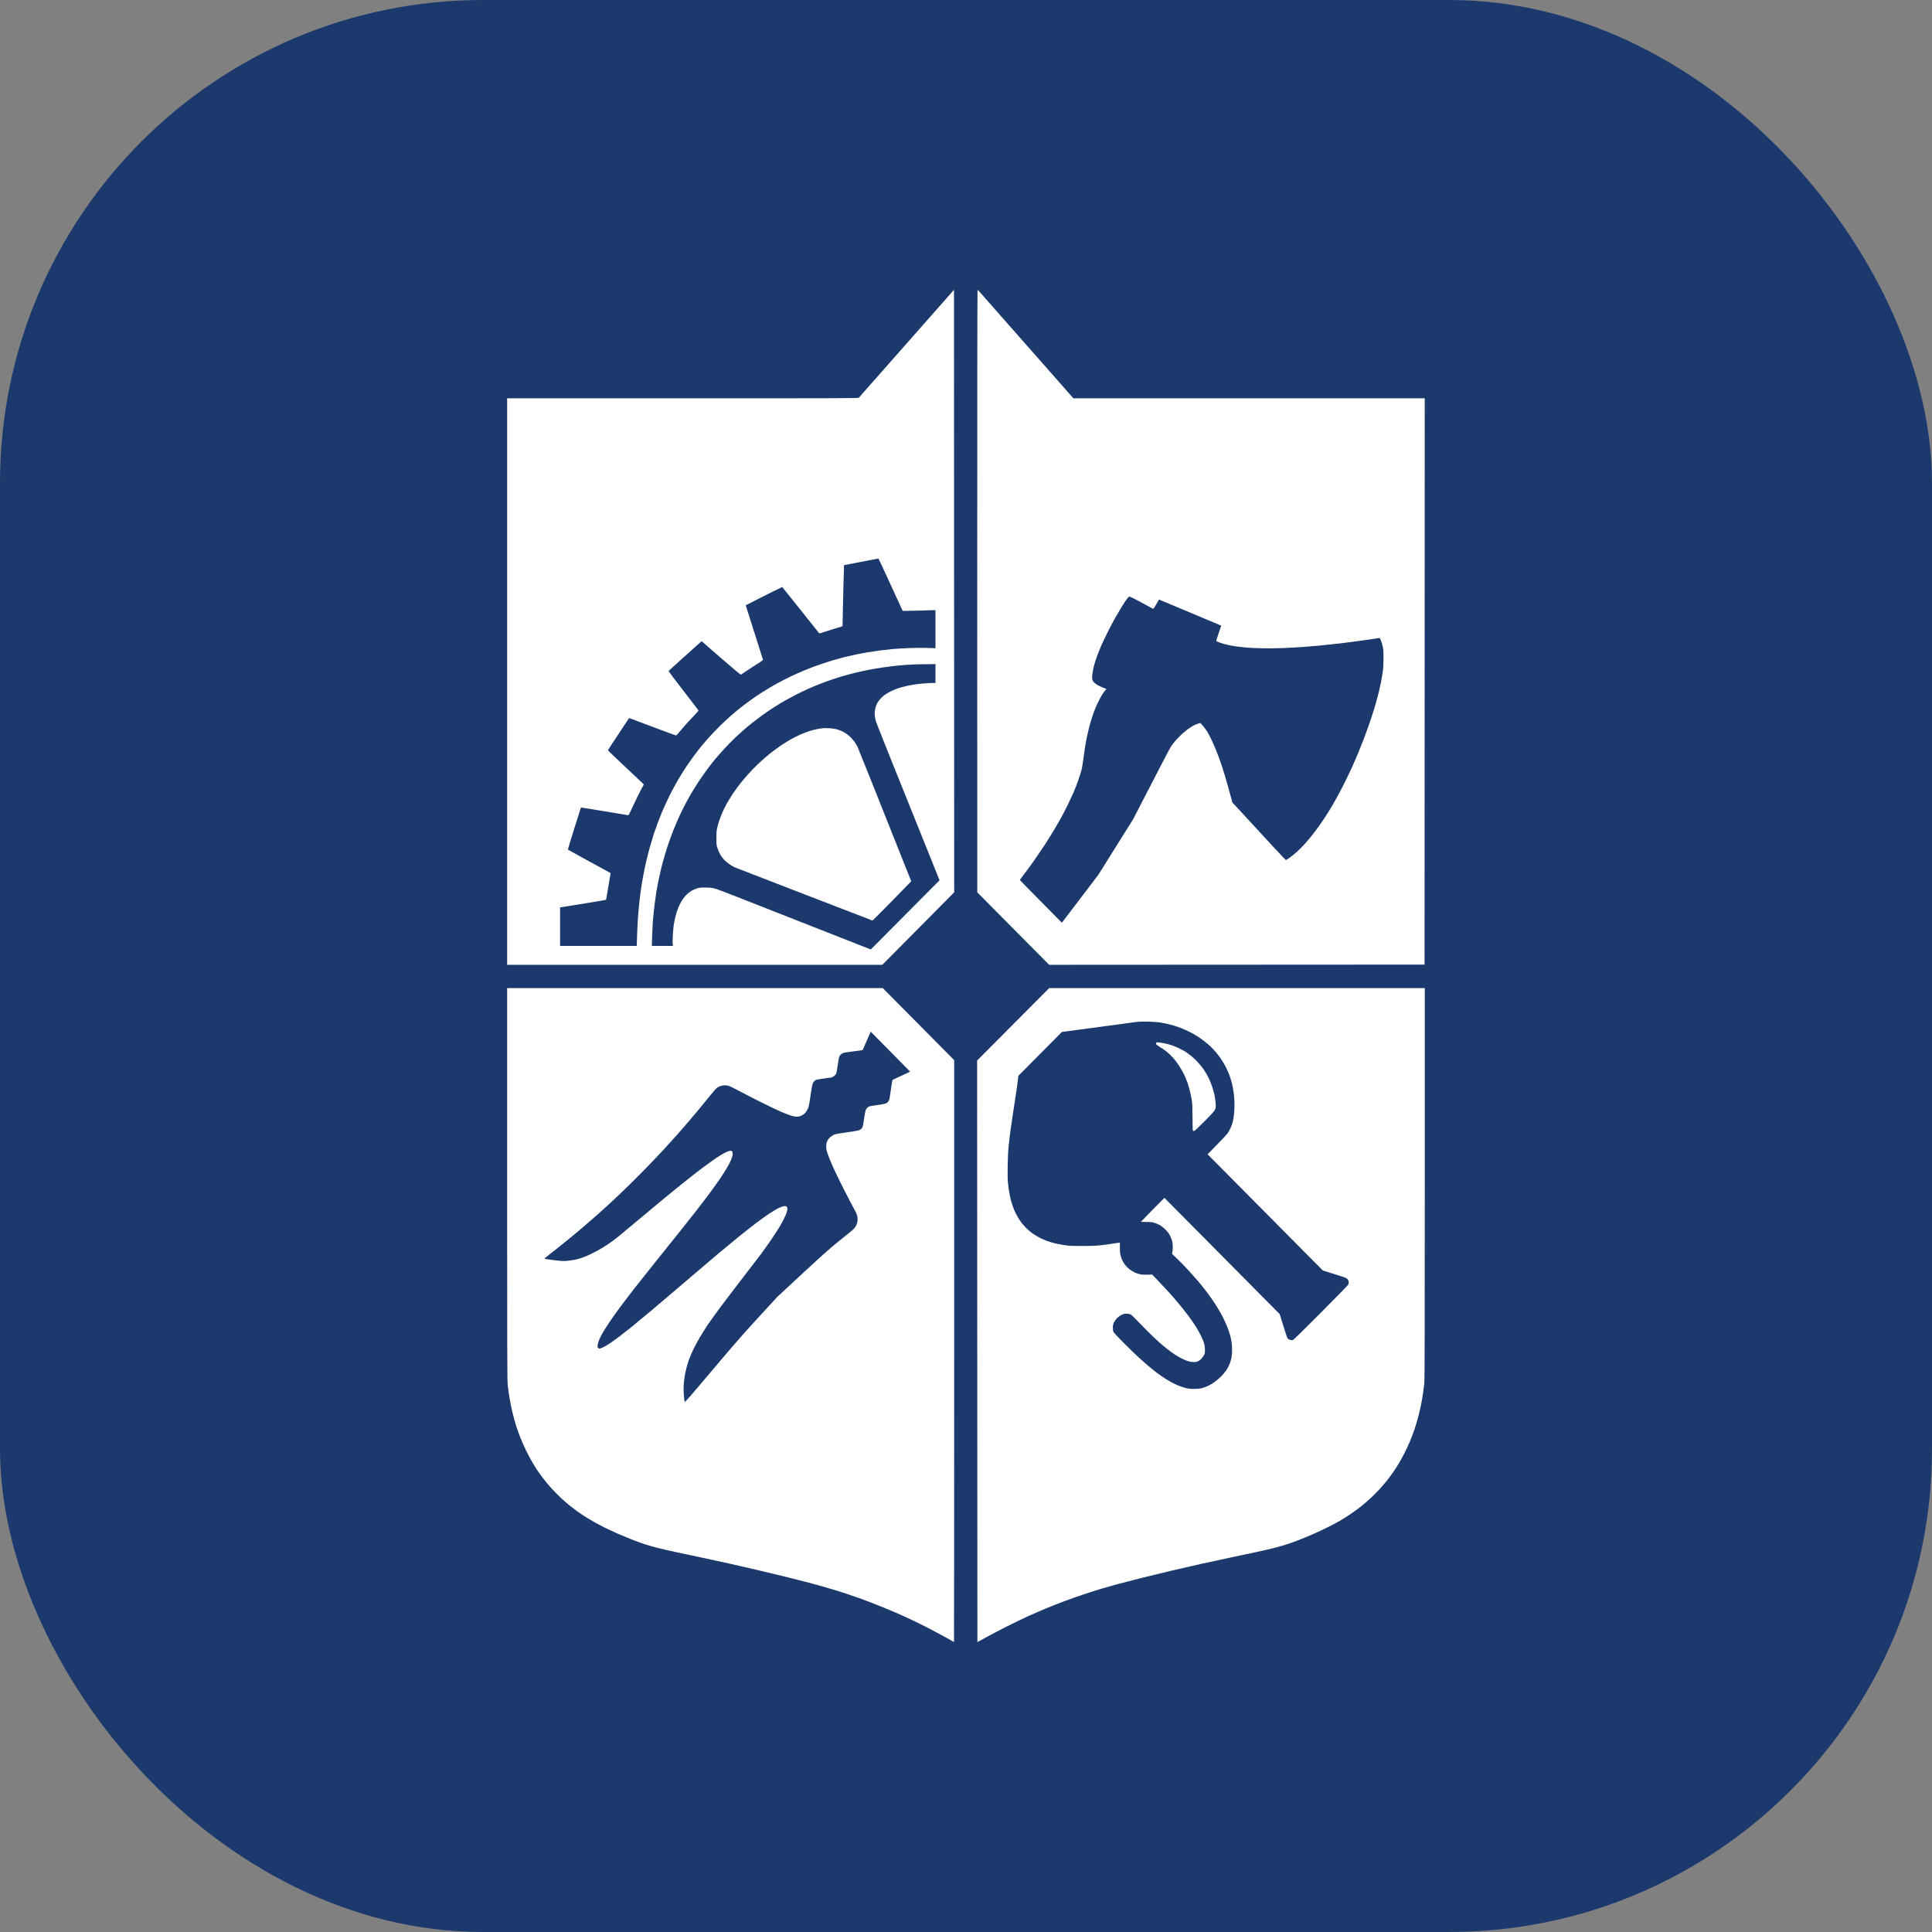 <svg xmlns="http://www.w3.org/2000/svg" version="1.1" xmlns:xlink="http://www.w3.org/1999/xlink" xmlns:svgjs="http://svgjs.dev/svgjs" width="1000" height="1000"><rect width="100%" height="100%" fill="#808080" stroke="none"/><g clip-path="url(#SvgjsClipPath1051)"><rect width="1000" height="1000" fill="#1c396e"></rect><g transform="matrix(5.833,0,0,5.833,150.002,150)"><svg xmlns="http://www.w3.org/2000/svg" version="1.1" xmlns:xlink="http://www.w3.org/1999/xlink" xmlns:svgjs="http://svgjs.dev/svgjs" width="120" height="120"><svg width="120" height="120" viewBox="0 0 120 120" fill="none" xmlns="http://www.w3.org/2000/svg">
<path fill-rule="evenodd" clip-rule="evenodd" d="M58.938 0L58.956 53.466L52.579 59.897H19.285V9.63H34.86C49.647 9.63 50.439 9.626 50.499 9.569C50.534 9.533 52.445 7.367 54.748 4.752L58.938 0ZM49.181 24.432C49.146 25.397 49.117 26.619 49.093 27.77L49.047 29.858C48.252 30.093 47.793 30.239 47.51 30.335C47.093 30.477 46.991 30.502 46.963 30.463C46.945 30.435 46.2 29.505 45.313 28.393L43.695 26.373C42.971 26.723 42.24 27.089 41.607 27.41L40.456 27.994C41.621 31.667 41.968 32.764 41.982 32.804C41.996 32.864 41.925 32.921 41.515 33.178C41.247 33.342 40.812 33.623 40.551 33.801C40.29 33.979 40.056 34.136 40.032 34.15C40.004 34.165 39.361 33.63 38.266 32.679L36.542 31.179C36.404 31.311 35.747 31.902 34.987 32.576C34.231 33.249 33.613 33.816 33.613 33.837C33.613 33.855 34.2 34.635 34.917 35.565C35.63 36.495 36.234 37.278 36.255 37.303C36.287 37.339 36.21 37.435 35.923 37.731C35.718 37.941 35.418 38.265 35.249 38.45C35.083 38.636 34.807 38.956 34.634 39.163C34.465 39.369 34.306 39.54 34.284 39.548C34.263 39.551 33.316 39.206 32.179 38.775C31.041 38.343 30.112 37.994 30.109 37.998C30.109 38.001 29.685 38.643 29.166 39.423C28.646 40.2 28.226 40.851 28.233 40.866C28.237 40.883 28.883 41.503 29.671 42.244C30.459 42.985 31.172 43.659 31.261 43.741L31.419 43.894C31.303 44.079 31.094 44.485 30.883 44.916C30.671 45.347 30.402 45.91 30.285 46.167C30.137 46.505 30.063 46.633 30.024 46.623C29.996 46.616 29.042 46.455 27.905 46.27C26.767 46.085 25.838 45.935 25.834 45.942C25.831 45.946 25.566 46.783 25.244 47.802C24.923 48.821 24.669 49.665 24.683 49.679C24.697 49.69 25.552 50.16 26.58 50.727C27.611 51.29 28.459 51.753 28.463 51.753C28.47 51.756 28.417 52.07 28.35 52.451C28.279 52.832 28.191 53.363 28.152 53.627C28.113 53.89 28.071 54.118 28.056 54.129C28.042 54.14 27.219 54.282 26.227 54.443C25.238 54.603 24.326 54.749 24.206 54.77L23.983 54.802V58.222H30.784C30.826 56.993 30.854 56.366 30.875 56.031C30.893 55.7 30.942 55.098 30.981 54.695C31.02 54.293 31.094 53.684 31.14 53.342C31.19 53 31.282 52.422 31.349 52.059C31.416 51.696 31.536 51.111 31.617 50.759C31.698 50.406 31.843 49.836 31.939 49.494C32.034 49.152 32.186 48.646 32.274 48.372C32.363 48.098 32.522 47.649 32.62 47.374C32.723 47.1 32.889 46.676 32.991 46.43C33.094 46.184 33.288 45.746 33.426 45.451C33.564 45.158 33.8 44.678 33.956 44.382C34.111 44.09 34.366 43.63 34.521 43.367C34.68 43.103 34.959 42.654 35.146 42.369C35.337 42.084 35.655 41.628 35.86 41.354C36.061 41.079 36.386 40.663 36.581 40.428C36.775 40.192 37.117 39.8 37.343 39.555C37.566 39.309 37.955 38.91 38.205 38.664C38.456 38.418 38.852 38.051 39.085 37.845C39.318 37.638 39.693 37.325 39.915 37.146C40.141 36.965 40.565 36.644 40.858 36.434C41.155 36.22 41.6 35.914 41.847 35.757C42.098 35.597 42.515 35.344 42.776 35.191C43.038 35.037 43.532 34.77 43.872 34.599C44.211 34.425 44.73 34.175 45.02 34.047C45.313 33.915 45.772 33.723 46.044 33.616C46.316 33.509 46.793 33.334 47.104 33.228C47.415 33.121 47.909 32.961 48.199 32.875C48.492 32.789 48.951 32.661 49.223 32.593C49.495 32.526 49.948 32.422 50.23 32.362C50.513 32.305 50.983 32.216 51.272 32.166C51.566 32.116 52.05 32.045 52.35 32.006C52.65 31.966 53.169 31.91 53.498 31.877C53.83 31.849 54.529 31.81 55.052 31.788C55.578 31.771 56.296 31.767 56.652 31.781L57.295 31.806V28.422C56.105 28.465 55.451 28.479 55.073 28.482L54.385 28.493C52.738 24.891 52.247 23.848 52.226 23.848C52.208 23.851 51.513 23.983 50.686 24.143L49.181 24.432ZM54.028 33.338C53.699 33.367 53.095 33.441 52.685 33.502C52.279 33.559 51.668 33.662 51.325 33.73C50.986 33.798 50.446 33.919 50.124 33.997C49.806 34.075 49.329 34.204 49.065 34.282C48.803 34.357 48.333 34.507 48.022 34.614C47.712 34.72 47.235 34.895 46.963 35.005C46.691 35.112 46.245 35.297 45.974 35.419C45.702 35.54 45.161 35.803 44.772 36.006C44.384 36.206 43.843 36.505 43.571 36.669C43.299 36.829 42.84 37.125 42.547 37.321C42.257 37.513 41.78 37.855 41.487 38.076C41.197 38.297 40.76 38.646 40.516 38.849C40.276 39.056 39.837 39.448 39.544 39.722C39.255 39.996 38.799 40.46 38.534 40.752C38.269 41.044 37.905 41.457 37.725 41.674C37.548 41.888 37.241 42.284 37.043 42.547C36.845 42.811 36.52 43.278 36.319 43.58C36.118 43.883 35.828 44.339 35.68 44.596C35.528 44.849 35.277 45.297 35.121 45.593C34.966 45.885 34.719 46.384 34.574 46.697C34.429 47.011 34.2 47.549 34.062 47.891C33.924 48.233 33.716 48.803 33.596 49.156C33.475 49.508 33.299 50.068 33.207 50.403C33.111 50.734 32.988 51.208 32.928 51.453C32.868 51.699 32.772 52.13 32.716 52.415C32.656 52.7 32.568 53.181 32.518 53.484C32.469 53.787 32.398 54.3 32.359 54.624C32.32 54.948 32.264 55.493 32.232 55.835C32.204 56.177 32.168 56.854 32.154 57.339L32.126 58.222H33.998C33.959 57.987 33.963 57.656 33.984 57.332C34.002 57.008 34.041 56.576 34.069 56.37C34.101 56.163 34.164 55.828 34.217 55.622C34.267 55.415 34.369 55.087 34.447 54.891C34.525 54.695 34.648 54.432 34.726 54.303C34.8 54.175 34.938 53.979 35.03 53.869C35.125 53.758 35.256 53.62 35.323 53.562C35.394 53.505 35.528 53.406 35.623 53.345C35.722 53.281 35.927 53.188 36.082 53.135C36.34 53.05 36.414 53.042 36.877 53.042C37.308 53.046 37.446 53.06 37.725 53.135C37.912 53.185 38.633 53.452 39.332 53.73C40.032 54.004 43.07 55.201 46.08 56.384L51.555 58.536L57.656 52.398C53.328 41.657 52.039 38.418 52 38.272C51.961 38.126 51.919 37.884 51.905 37.738C51.891 37.556 51.905 37.385 51.94 37.203C51.972 37.057 52.035 36.854 52.085 36.758C52.131 36.658 52.237 36.491 52.322 36.388C52.406 36.281 52.586 36.106 52.721 35.999C52.858 35.892 53.127 35.728 53.321 35.632C53.516 35.536 53.819 35.411 53.992 35.355C54.169 35.297 54.494 35.208 54.717 35.158C54.943 35.109 55.299 35.044 55.511 35.013C55.727 34.984 56.108 34.941 56.359 34.923C56.614 34.902 56.928 34.888 57.059 34.888H57.295V33.213C56.133 33.221 55.532 33.235 55.211 33.253C54.893 33.267 54.36 33.306 54.028 33.338ZM61.146 0.11C61.195 0.167 63.103 2.333 69.535 9.63H100.71L100.693 59.879L67.381 59.897L61.004 53.466L61.001 26.762C60.997 10.613 61.008 0.046 61.026 0.032C61.043 0.014 61.1 0.05 61.146 0.11ZM73.824 28.126C73.676 28.365 73.432 28.782 73.28 29.045C73.128 29.309 72.821 29.893 72.591 30.346C72.365 30.794 72.104 31.34 72.012 31.557C71.916 31.771 71.754 32.18 71.648 32.465C71.542 32.75 71.411 33.156 71.355 33.374C71.302 33.587 71.238 33.908 71.217 34.086C71.192 34.261 71.189 34.471 71.203 34.549C71.217 34.631 71.273 34.742 71.337 34.809C71.397 34.877 71.531 34.984 71.637 35.048C71.747 35.112 71.938 35.208 72.061 35.262C72.189 35.315 72.333 35.372 72.379 35.39L72.468 35.422C72.323 35.572 72.199 35.746 72.097 35.903C71.998 36.06 71.821 36.38 71.712 36.616C71.599 36.851 71.433 37.236 71.348 37.471C71.259 37.706 71.125 38.123 71.047 38.397C70.966 38.671 70.846 39.152 70.779 39.466C70.712 39.779 70.62 40.235 70.581 40.481C70.542 40.727 70.468 41.24 70.422 41.621C70.373 42.002 70.295 42.458 70.246 42.636C70.2 42.811 70.076 43.196 69.977 43.491C69.875 43.783 69.691 44.264 69.564 44.56C69.437 44.852 69.182 45.397 68.999 45.771C68.815 46.142 68.543 46.666 68.398 46.929C68.25 47.193 67.971 47.674 67.776 47.998C67.582 48.322 67.225 48.889 66.985 49.263C66.741 49.633 66.31 50.267 66.028 50.67C65.742 51.072 65.346 51.61 65.148 51.87C64.95 52.13 64.784 52.355 64.784 52.369C64.784 52.383 65.625 53.245 66.649 54.279L68.511 56.163L71.754 51.899L74.831 46.983C77.321 42.152 78.112 40.645 78.197 40.517C78.282 40.388 78.473 40.146 78.625 39.975C78.777 39.808 79.01 39.565 79.144 39.441C79.282 39.316 79.511 39.124 79.656 39.013C79.805 38.903 80.027 38.757 80.151 38.685C80.278 38.618 80.476 38.536 80.592 38.5L80.804 38.44C81.133 38.799 81.334 39.077 81.458 39.291C81.585 39.505 81.8 39.936 81.938 40.249C82.08 40.563 82.284 41.069 82.394 41.372C82.507 41.674 82.684 42.187 82.79 42.512C82.896 42.836 83.09 43.491 83.224 43.972C83.362 44.453 83.507 44.987 83.553 45.166L83.637 45.486C87.276 49.444 88.353 50.595 88.382 50.595C88.413 50.599 88.565 50.506 88.724 50.395C88.883 50.281 89.176 50.043 89.371 49.868C89.569 49.69 89.894 49.366 90.091 49.141C90.289 48.921 90.597 48.55 90.777 48.322C90.96 48.094 91.278 47.659 91.487 47.357C91.699 47.054 92.013 46.573 92.19 46.288C92.363 46.003 92.638 45.54 92.797 45.255C92.96 44.97 93.271 44.386 93.49 43.954C93.709 43.523 94.034 42.85 94.214 42.458C94.391 42.066 94.659 41.457 94.804 41.104C94.949 40.752 95.164 40.214 95.281 39.911C95.394 39.608 95.602 39.045 95.736 38.664C95.874 38.283 96.083 37.642 96.206 37.239C96.33 36.837 96.503 36.22 96.591 35.867C96.68 35.515 96.793 35.016 96.838 34.763C96.888 34.507 96.955 34.1 96.99 33.855C97.033 33.548 97.05 33.178 97.05 32.679C97.05 32.066 97.04 31.895 96.976 31.628C96.937 31.45 96.863 31.211 96.81 31.094C96.718 30.884 96.718 30.88 96.605 30.905C96.542 30.923 95.991 31.005 95.376 31.09C94.765 31.179 93.786 31.307 93.204 31.375C92.621 31.443 91.805 31.532 91.384 31.571C90.967 31.61 90.293 31.667 89.883 31.696C89.477 31.728 88.689 31.767 88.134 31.792C87.573 31.813 86.743 31.824 86.255 31.81C85.775 31.799 85.185 31.771 84.948 31.753C84.711 31.731 84.323 31.692 84.09 31.66C83.856 31.632 83.486 31.564 83.259 31.514C83.037 31.464 82.726 31.379 82.571 31.322C82.415 31.265 82.267 31.201 82.235 31.183C82.193 31.154 82.221 31.051 82.422 30.481C82.553 30.11 82.655 29.808 82.652 29.804C82.645 29.8 81.401 29.277 79.886 28.639C78.37 27.998 77.13 27.481 77.13 27.485C77.127 27.492 77.017 27.684 76.883 27.912C76.657 28.294 76.632 28.326 76.565 28.29C76.526 28.269 76.226 28.101 75.894 27.923C75.566 27.741 75.131 27.51 74.933 27.41C74.735 27.31 74.538 27.228 74.499 27.228C74.453 27.228 74.372 27.307 74.262 27.456C74.17 27.585 73.972 27.884 73.824 28.126ZM19.285 61.963H52.615L58.956 68.358V94.175C58.956 108.375 58.949 119.996 58.938 119.996C58.931 119.996 58.878 119.964 58.825 119.929C58.772 119.893 58.458 119.715 58.125 119.533C57.797 119.352 57.193 119.031 56.783 118.817C56.377 118.607 55.741 118.29 55.37 118.115C55.003 117.941 54.423 117.67 54.081 117.52C53.742 117.367 53.017 117.064 52.473 116.844C51.929 116.623 51.177 116.331 50.795 116.192C50.417 116.056 49.757 115.828 49.329 115.686C48.902 115.543 48.15 115.312 47.651 115.169C47.157 115.023 46.316 114.792 45.779 114.653C45.246 114.514 44.285 114.271 43.642 114.115C43.003 113.958 41.961 113.709 41.328 113.563C40.699 113.413 39.618 113.167 38.926 113.014C38.237 112.861 37.163 112.629 36.542 112.497C35.92 112.366 34.927 112.155 34.334 112.027C33.744 111.902 32.97 111.724 32.62 111.635C32.271 111.546 31.748 111.397 31.455 111.3C31.165 111.204 30.649 111.015 30.307 110.88C29.968 110.745 29.445 110.527 29.141 110.395C28.841 110.264 28.371 110.046 28.099 109.918C27.827 109.786 27.375 109.548 27.092 109.391C26.813 109.23 26.421 109.002 26.227 108.878C26.032 108.757 25.707 108.536 25.502 108.39C25.301 108.24 24.99 108.005 24.814 107.866C24.64 107.724 24.298 107.424 24.054 107.2C23.814 106.975 23.443 106.601 23.231 106.366C23.023 106.135 22.705 105.753 22.524 105.522C22.348 105.29 22.115 104.977 22.012 104.827C21.91 104.674 21.694 104.336 21.539 104.072C21.384 103.808 21.122 103.317 20.96 102.985C20.797 102.651 20.571 102.138 20.454 101.845C20.341 101.55 20.172 101.079 20.08 100.794C19.992 100.509 19.847 99.989 19.762 99.637C19.674 99.284 19.557 98.707 19.501 98.354C19.441 98.001 19.37 97.496 19.342 97.232C19.292 96.808 19.285 94.703 19.285 79.355V61.963ZM51.477 65.989C51.438 66.078 51.279 66.448 51.12 66.808L50.831 67.467C49.64 67.624 49.238 67.684 49.163 67.702C49.089 67.72 48.98 67.781 48.92 67.834C48.86 67.887 48.789 67.973 48.764 68.019C48.739 68.069 48.676 68.411 48.626 68.778C48.577 69.145 48.513 69.491 48.489 69.544C48.46 69.597 48.383 69.694 48.312 69.758C48.241 69.822 48.132 69.882 48.068 69.893C48.005 69.9 47.683 69.947 47.351 69.993C46.917 70.05 46.719 70.093 46.627 70.146C46.56 70.189 46.472 70.289 46.426 70.378C46.366 70.495 46.316 70.745 46.217 71.439C46.143 71.974 46.062 72.43 46.019 72.544C45.981 72.654 45.91 72.797 45.867 72.864C45.825 72.936 45.737 73.042 45.67 73.103C45.606 73.167 45.472 73.253 45.373 73.295C45.249 73.349 45.129 73.374 44.967 73.37C44.808 73.37 44.638 73.335 44.401 73.256C44.218 73.192 43.843 73.046 43.571 72.928C43.299 72.814 42.522 72.44 41.84 72.102C41.162 71.763 40.272 71.307 39.862 71.087C39.456 70.869 39.036 70.663 38.926 70.634C38.799 70.595 38.665 70.581 38.52 70.595C38.403 70.606 38.244 70.641 38.167 70.673C38.089 70.705 37.972 70.766 37.909 70.809C37.845 70.851 37.559 71.176 37.276 71.528C36.99 71.881 36.559 72.412 36.316 72.704C36.075 73 35.676 73.474 35.432 73.755C35.189 74.04 34.736 74.56 34.426 74.913C34.115 75.265 33.539 75.9 33.15 76.32C32.762 76.74 31.992 77.549 31.437 78.115C30.886 78.682 30.049 79.508 29.582 79.954C29.116 80.399 28.537 80.948 28.293 81.168C28.049 81.393 27.597 81.803 27.286 82.077C26.976 82.351 26.403 82.85 26.015 83.181C25.626 83.513 24.874 84.14 24.337 84.571C23.803 84.998 23.189 85.49 22.97 85.654C22.754 85.821 22.584 85.967 22.599 85.978C22.613 85.989 22.966 86.046 23.383 86.099C23.98 86.177 24.217 86.195 24.478 86.177C24.665 86.163 24.951 86.131 25.114 86.103C25.28 86.074 25.555 86.01 25.725 85.96C25.895 85.91 26.23 85.782 26.467 85.679C26.703 85.575 27.106 85.372 27.357 85.23C27.611 85.087 28.018 84.838 28.258 84.678C28.502 84.514 28.922 84.2 29.194 83.979C29.466 83.755 30.335 83.035 31.119 82.376C31.907 81.717 32.868 80.916 33.256 80.595C33.645 80.274 34.362 79.69 34.846 79.302C35.334 78.91 36.079 78.326 36.506 78.001C36.934 77.677 37.524 77.253 37.813 77.057C38.106 76.861 38.47 76.641 38.626 76.562C38.781 76.487 38.972 76.416 39.05 76.405C39.159 76.388 39.205 76.398 39.244 76.448C39.279 76.487 39.297 76.58 39.297 76.69C39.294 76.808 39.251 76.975 39.177 77.157C39.113 77.314 38.968 77.613 38.848 77.816C38.732 78.023 38.46 78.457 38.244 78.778C38.029 79.102 37.587 79.719 37.266 80.15C36.944 80.581 36.397 81.304 36.044 81.753C35.694 82.205 35.065 83 34.648 83.516C34.235 84.036 33.32 85.176 32.62 86.046C31.918 86.918 31.038 88.026 30.663 88.504C30.289 88.985 29.699 89.754 29.356 90.214C29.014 90.677 28.558 91.318 28.343 91.639C28.127 91.963 27.859 92.387 27.749 92.583C27.636 92.779 27.495 93.06 27.438 93.206C27.378 93.356 27.322 93.555 27.315 93.652C27.3 93.801 27.311 93.844 27.375 93.901C27.445 93.969 27.463 93.969 27.597 93.926C27.682 93.901 27.852 93.819 27.975 93.751C28.102 93.68 28.357 93.516 28.54 93.391C28.728 93.263 29.067 93.014 29.3 92.839C29.533 92.661 29.996 92.298 30.324 92.034C30.656 91.767 31.451 91.108 32.091 90.57C32.733 90.032 34.108 88.864 35.146 87.973C36.188 87.082 37.499 85.967 38.061 85.493C38.626 85.02 39.452 84.339 39.898 83.976C40.346 83.616 41.007 83.096 41.364 82.825C41.724 82.551 42.24 82.18 42.512 81.999C42.784 81.817 43.151 81.596 43.324 81.507C43.504 81.418 43.723 81.332 43.826 81.318C43.985 81.293 44.02 81.3 44.084 81.361C44.126 81.404 44.158 81.478 44.158 81.539C44.158 81.6 44.13 81.735 44.101 81.842C44.069 81.952 43.96 82.209 43.858 82.412C43.755 82.618 43.568 82.964 43.441 83.178C43.313 83.395 42.967 83.922 42.671 84.353C42.377 84.784 41.989 85.329 41.812 85.565C41.636 85.8 40.904 86.754 40.184 87.684C39.467 88.618 38.545 89.825 38.138 90.374C37.732 90.923 37.245 91.607 37.054 91.888C36.867 92.173 36.587 92.615 36.436 92.868C36.284 93.124 36.047 93.555 35.906 93.83C35.768 94.104 35.588 94.499 35.51 94.703C35.429 94.909 35.323 95.223 35.27 95.397C35.22 95.575 35.139 95.903 35.093 96.127C35.044 96.356 34.987 96.762 34.966 97.036C34.934 97.417 34.934 97.659 34.966 98.062C34.987 98.351 35.019 98.621 35.037 98.668C35.062 98.739 35.34 98.418 37.471 95.896C39.399 93.609 40.208 92.683 41.565 91.208L43.253 89.369C47.454 85.465 47.877 85.091 48.8 84.357C49.382 83.894 49.923 83.452 50.001 83.377C50.078 83.302 50.188 83.163 50.237 83.067C50.29 82.971 50.347 82.807 50.364 82.697C50.382 82.59 50.386 82.405 50.368 82.287C50.354 82.162 50.294 81.984 50.23 81.86C50.167 81.742 49.937 81.311 49.721 80.898C49.502 80.488 49.117 79.733 48.863 79.223C48.609 78.714 48.28 78.019 48.128 77.674C47.98 77.332 47.8 76.883 47.729 76.676C47.627 76.37 47.602 76.252 47.602 76.017C47.602 75.789 47.62 75.693 47.69 75.54C47.743 75.419 47.842 75.287 47.952 75.191C48.051 75.105 48.217 75.002 48.323 74.959C48.443 74.916 48.909 74.831 49.506 74.749C50.322 74.635 50.516 74.596 50.615 74.528C50.682 74.485 50.764 74.403 50.799 74.343C50.845 74.272 50.894 74.026 50.954 73.577C51.004 73.217 51.075 72.857 51.106 72.779C51.142 72.704 51.212 72.604 51.265 72.558C51.318 72.512 51.421 72.458 51.495 72.44C51.569 72.422 51.891 72.373 52.208 72.33C52.572 72.28 52.844 72.227 52.925 72.184C53.007 72.141 53.092 72.059 53.141 71.966C53.212 71.842 53.247 71.657 53.339 70.976C53.402 70.517 53.462 70.128 53.477 70.118C53.487 70.107 53.844 69.936 54.268 69.743C54.692 69.551 55.038 69.384 55.038 69.373C55.038 69.366 54.25 68.564 53.289 67.592L51.544 65.828L51.477 65.989ZM67.384 61.963H100.714V79.341C100.714 91.475 100.703 96.808 100.675 97.018C100.654 97.186 100.608 97.556 100.569 97.838C100.53 98.123 100.445 98.628 100.378 98.96C100.311 99.295 100.191 99.8 100.113 100.082C100.039 100.367 99.894 100.841 99.795 101.133C99.696 101.429 99.516 101.902 99.396 102.184C99.279 102.469 99.064 102.936 98.919 103.217C98.774 103.502 98.545 103.919 98.41 104.143C98.273 104.371 98.047 104.724 97.902 104.927C97.76 105.134 97.51 105.472 97.347 105.675C97.181 105.882 96.885 106.227 96.687 106.441C96.485 106.658 96.153 106.993 95.948 107.186C95.743 107.378 95.365 107.706 95.115 107.909C94.86 108.115 94.408 108.447 94.108 108.65C93.808 108.849 93.384 109.116 93.172 109.241C92.956 109.362 92.49 109.612 92.13 109.793C91.769 109.975 91.133 110.271 90.717 110.452C90.3 110.631 89.71 110.876 89.41 110.99C89.109 111.108 88.639 111.272 88.368 111.357C88.096 111.443 87.548 111.592 87.149 111.692C86.75 111.788 86.153 111.927 85.824 111.995C85.492 112.066 84.57 112.262 83.775 112.43C82.977 112.597 81.716 112.871 80.967 113.035C80.218 113.203 79.028 113.477 78.317 113.641C77.607 113.808 76.392 114.104 75.615 114.296C74.838 114.492 73.866 114.742 73.46 114.852C73.05 114.963 72.425 115.141 72.065 115.248C71.704 115.351 70.998 115.575 70.493 115.746C69.988 115.914 69.175 116.199 68.691 116.384C68.204 116.566 67.483 116.851 67.084 117.015C66.685 117.182 66.01 117.474 65.583 117.667C65.155 117.859 64.272 118.286 63.622 118.614C62.972 118.942 62.121 119.387 61.732 119.605C61.344 119.822 61.022 120 61.015 120C61.011 119.996 61.004 108.386 60.99 68.393L67.384 61.963ZM71.782 65.419L68.515 65.857L64.65 69.747C64.615 70.078 64.576 70.399 64.537 70.673C64.498 70.948 64.382 71.728 64.276 72.401C64.17 73.078 64.035 73.983 63.975 74.414C63.919 74.845 63.834 75.511 63.795 75.892C63.746 76.352 63.714 76.951 63.703 77.656C63.689 78.354 63.696 78.892 63.724 79.206C63.749 79.473 63.795 79.858 63.834 80.061C63.869 80.267 63.929 80.563 63.968 80.72C64.011 80.876 64.092 81.151 64.156 81.325C64.216 81.503 64.336 81.792 64.424 81.966C64.512 82.145 64.682 82.433 64.802 82.608C64.918 82.786 65.152 83.067 65.318 83.231C65.484 83.399 65.759 83.634 65.936 83.755C66.109 83.873 66.395 84.043 66.572 84.132C66.745 84.222 67.031 84.343 67.208 84.407C67.381 84.467 67.677 84.556 67.861 84.603C68.045 84.649 68.426 84.724 68.709 84.77C69.15 84.838 69.366 84.849 70.263 84.849C71.033 84.852 71.461 84.834 71.906 84.788C72.234 84.752 72.754 84.685 73.054 84.635C73.354 84.588 73.616 84.549 73.637 84.549C73.658 84.549 73.665 84.699 73.658 84.952C73.647 85.237 73.662 85.429 73.704 85.618C73.736 85.768 73.806 85.981 73.863 86.099C73.916 86.217 74.032 86.409 74.117 86.523C74.202 86.637 74.375 86.811 74.502 86.908C74.629 87.004 74.827 87.132 74.944 87.186C75.06 87.243 75.265 87.314 75.403 87.346C75.587 87.392 75.763 87.403 76.088 87.396L76.526 87.382C77.498 88.404 77.95 88.892 78.159 89.127C78.37 89.362 78.741 89.797 78.985 90.089C79.225 90.385 79.579 90.834 79.769 91.087C79.957 91.343 80.232 91.742 80.384 91.977C80.532 92.212 80.741 92.583 80.843 92.797C80.949 93.014 81.069 93.295 81.112 93.42C81.158 93.555 81.196 93.78 81.204 93.954C81.214 94.125 81.204 94.321 81.182 94.4C81.161 94.478 81.066 94.638 80.974 94.756C80.868 94.891 80.744 94.998 80.631 95.059C80.49 95.13 80.405 95.148 80.207 95.148C80.052 95.144 79.861 95.116 79.695 95.062C79.55 95.02 79.296 94.913 79.13 94.827C78.964 94.745 78.685 94.581 78.512 94.464C78.335 94.346 78.049 94.14 77.876 94.001C77.699 93.865 77.374 93.595 77.152 93.399C76.929 93.206 76.41 92.711 76 92.298C75.59 91.888 75.131 91.418 74.976 91.25C74.824 91.087 74.644 90.93 74.58 90.905C74.516 90.876 74.368 90.855 74.244 90.855C74.075 90.855 73.976 90.88 73.803 90.962C73.683 91.022 73.506 91.147 73.414 91.24C73.319 91.332 73.199 91.503 73.139 91.621C73.054 91.803 73.036 91.877 73.036 92.102C73.036 92.298 73.054 92.405 73.103 92.494C73.142 92.565 73.545 92.996 74.004 93.456C74.463 93.919 75.071 94.503 75.35 94.76C75.633 95.013 76.004 95.344 76.18 95.49C76.353 95.639 76.632 95.864 76.798 95.992C76.965 96.12 77.265 96.338 77.47 96.477C77.674 96.612 77.982 96.808 78.159 96.904C78.332 97.004 78.635 97.15 78.83 97.228C79.024 97.307 79.324 97.406 79.501 97.453C79.748 97.513 79.918 97.531 80.26 97.528C80.585 97.528 80.772 97.506 80.967 97.456C81.112 97.417 81.352 97.328 81.497 97.257C81.641 97.189 81.896 97.036 82.062 96.918C82.228 96.797 82.489 96.576 82.641 96.423C82.797 96.27 83.012 96.01 83.122 95.843C83.228 95.679 83.362 95.422 83.415 95.272C83.468 95.126 83.535 94.895 83.563 94.756C83.591 94.621 83.616 94.314 83.616 94.079C83.616 93.844 83.591 93.509 83.563 93.331C83.531 93.156 83.468 92.868 83.418 92.69C83.369 92.515 83.256 92.195 83.168 91.977C83.079 91.763 82.924 91.418 82.818 91.211C82.715 91.008 82.521 90.659 82.39 90.438C82.256 90.217 82.016 89.84 81.85 89.601C81.684 89.362 81.401 88.974 81.218 88.739C81.034 88.5 80.741 88.14 80.568 87.934C80.395 87.731 80.002 87.293 79.699 86.961C79.395 86.63 78.953 86.177 78.713 85.953L78.282 85.547C78.335 85.34 78.353 85.137 78.353 84.959C78.353 84.784 78.328 84.542 78.3 84.425C78.272 84.307 78.187 84.093 78.112 83.944C78.021 83.755 77.908 83.602 77.717 83.409C77.572 83.263 77.364 83.092 77.258 83.028C77.152 82.964 76.943 82.868 76.798 82.818C76.558 82.729 76.484 82.722 76.028 82.718C75.753 82.718 75.527 82.707 75.527 82.697C75.527 82.69 75.996 82.209 76.569 81.628L77.611 80.577L87.838 90.891C88.293 92.369 88.452 92.861 88.488 92.939C88.53 93.039 88.587 93.103 88.678 93.146C88.749 93.178 88.841 93.206 88.88 93.206C88.919 93.206 88.993 93.192 89.046 93.171C89.099 93.149 90.208 92.063 91.504 90.755C92.801 89.448 93.889 88.336 93.917 88.283C93.942 88.229 93.967 88.133 93.967 88.069C93.967 88.005 93.938 87.905 93.903 87.845C93.868 87.788 93.783 87.713 93.716 87.681C93.649 87.649 93.161 87.488 92.635 87.325L91.67 87.025L81.444 76.715C82.733 75.401 83.164 74.934 83.235 74.824C83.305 74.717 83.418 74.51 83.489 74.361C83.56 74.215 83.644 73.965 83.683 73.808C83.722 73.652 83.772 73.349 83.789 73.132C83.811 72.918 83.828 72.54 83.828 72.294C83.828 72.052 83.803 71.642 83.775 71.386C83.743 71.133 83.676 70.73 83.62 70.495C83.563 70.26 83.457 69.907 83.387 69.711C83.316 69.516 83.16 69.174 83.044 68.945C82.927 68.721 82.744 68.408 82.634 68.251C82.528 68.094 82.334 67.838 82.203 67.681C82.073 67.524 81.853 67.293 81.723 67.164C81.589 67.036 81.327 66.815 81.144 66.673C80.96 66.526 80.674 66.327 80.508 66.224C80.342 66.12 80.041 65.949 79.836 65.846C79.632 65.743 79.306 65.597 79.112 65.522C78.918 65.447 78.625 65.344 78.459 65.294C78.293 65.248 78.024 65.176 77.858 65.137C77.692 65.098 77.392 65.041 77.187 65.009C76.979 64.977 76.512 64.948 76.127 64.941C75.749 64.934 75.35 64.938 75.244 64.952C75.138 64.966 73.58 65.176 71.782 65.419ZM47.814 38.899C48.04 38.906 48.319 38.946 48.485 38.985C48.641 39.027 48.87 39.109 48.997 39.166C49.124 39.227 49.322 39.344 49.439 39.43C49.556 39.516 49.725 39.662 49.813 39.758C49.905 39.854 50.036 40.011 50.11 40.107C50.181 40.207 50.301 40.406 50.375 40.552C50.446 40.702 51.551 43.445 55.144 52.487L53.438 54.236C52.502 55.194 51.717 55.974 51.7 55.967C51.678 55.96 48.969 54.916 45.677 53.645C42.384 52.376 39.608 51.304 39.513 51.261C39.414 51.218 39.223 51.111 39.089 51.022C38.951 50.933 38.746 50.773 38.633 50.67C38.52 50.563 38.347 50.356 38.255 50.207C38.156 50.053 38.032 49.797 37.969 49.601C37.859 49.277 37.856 49.241 37.852 48.675C37.852 48.229 37.866 48.016 37.916 47.784C37.955 47.62 38.036 47.321 38.099 47.125C38.163 46.929 38.287 46.601 38.379 46.395C38.467 46.192 38.636 45.846 38.753 45.629C38.873 45.415 39.117 45.013 39.3 44.738C39.481 44.464 39.785 44.047 39.972 43.812C40.155 43.577 40.495 43.178 40.724 42.925C40.95 42.672 41.36 42.255 41.632 42.002C41.904 41.749 42.331 41.372 42.586 41.169C42.837 40.965 43.292 40.631 43.593 40.428C43.893 40.228 44.306 39.971 44.511 39.861C44.716 39.751 45.034 39.59 45.218 39.505C45.401 39.419 45.712 39.295 45.906 39.227C46.101 39.159 46.401 39.067 46.578 39.027C46.751 38.985 47.016 38.935 47.16 38.917C47.305 38.899 47.599 38.889 47.814 38.899ZM77.148 66.787C77.275 66.801 77.516 66.844 77.682 66.879C77.848 66.915 78.109 66.986 78.264 67.04C78.42 67.093 78.713 67.214 78.918 67.31C79.123 67.41 79.367 67.542 79.466 67.602C79.561 67.663 79.769 67.813 79.925 67.934C80.08 68.055 80.359 68.311 80.543 68.507C80.727 68.7 80.981 69.01 81.105 69.198C81.232 69.384 81.419 69.704 81.518 69.907C81.62 70.114 81.769 70.474 81.846 70.709C81.924 70.944 82.019 71.297 82.062 71.493C82.101 71.689 82.143 72.009 82.157 72.205C82.175 72.519 82.168 72.583 82.101 72.74C82.041 72.882 81.853 73.092 81.168 73.783C80.564 74.393 80.289 74.645 80.232 74.645C80.19 74.645 80.144 74.628 80.13 74.603C80.115 74.578 80.105 74.036 80.101 73.399C80.098 72.497 80.084 72.162 80.034 71.885C80.002 71.689 79.935 71.361 79.886 71.154C79.836 70.951 79.741 70.613 79.674 70.406C79.603 70.203 79.462 69.858 79.359 69.64C79.257 69.426 79.045 69.056 78.89 68.821C78.734 68.586 78.484 68.258 78.328 68.094C78.176 67.93 77.918 67.692 77.752 67.56C77.586 67.431 77.325 67.253 77.169 67.164C76.993 67.061 76.883 66.975 76.876 66.933C76.869 66.894 76.876 66.84 76.887 66.811C76.908 66.776 76.965 66.769 77.148 66.787Z" fill="white"></path>
</svg></svg></g></g><defs><clipPath id="SvgjsClipPath1051"><rect width="1000" height="1000" x="0" y="0" rx="250" ry="250"></rect></clipPath></defs></svg>
